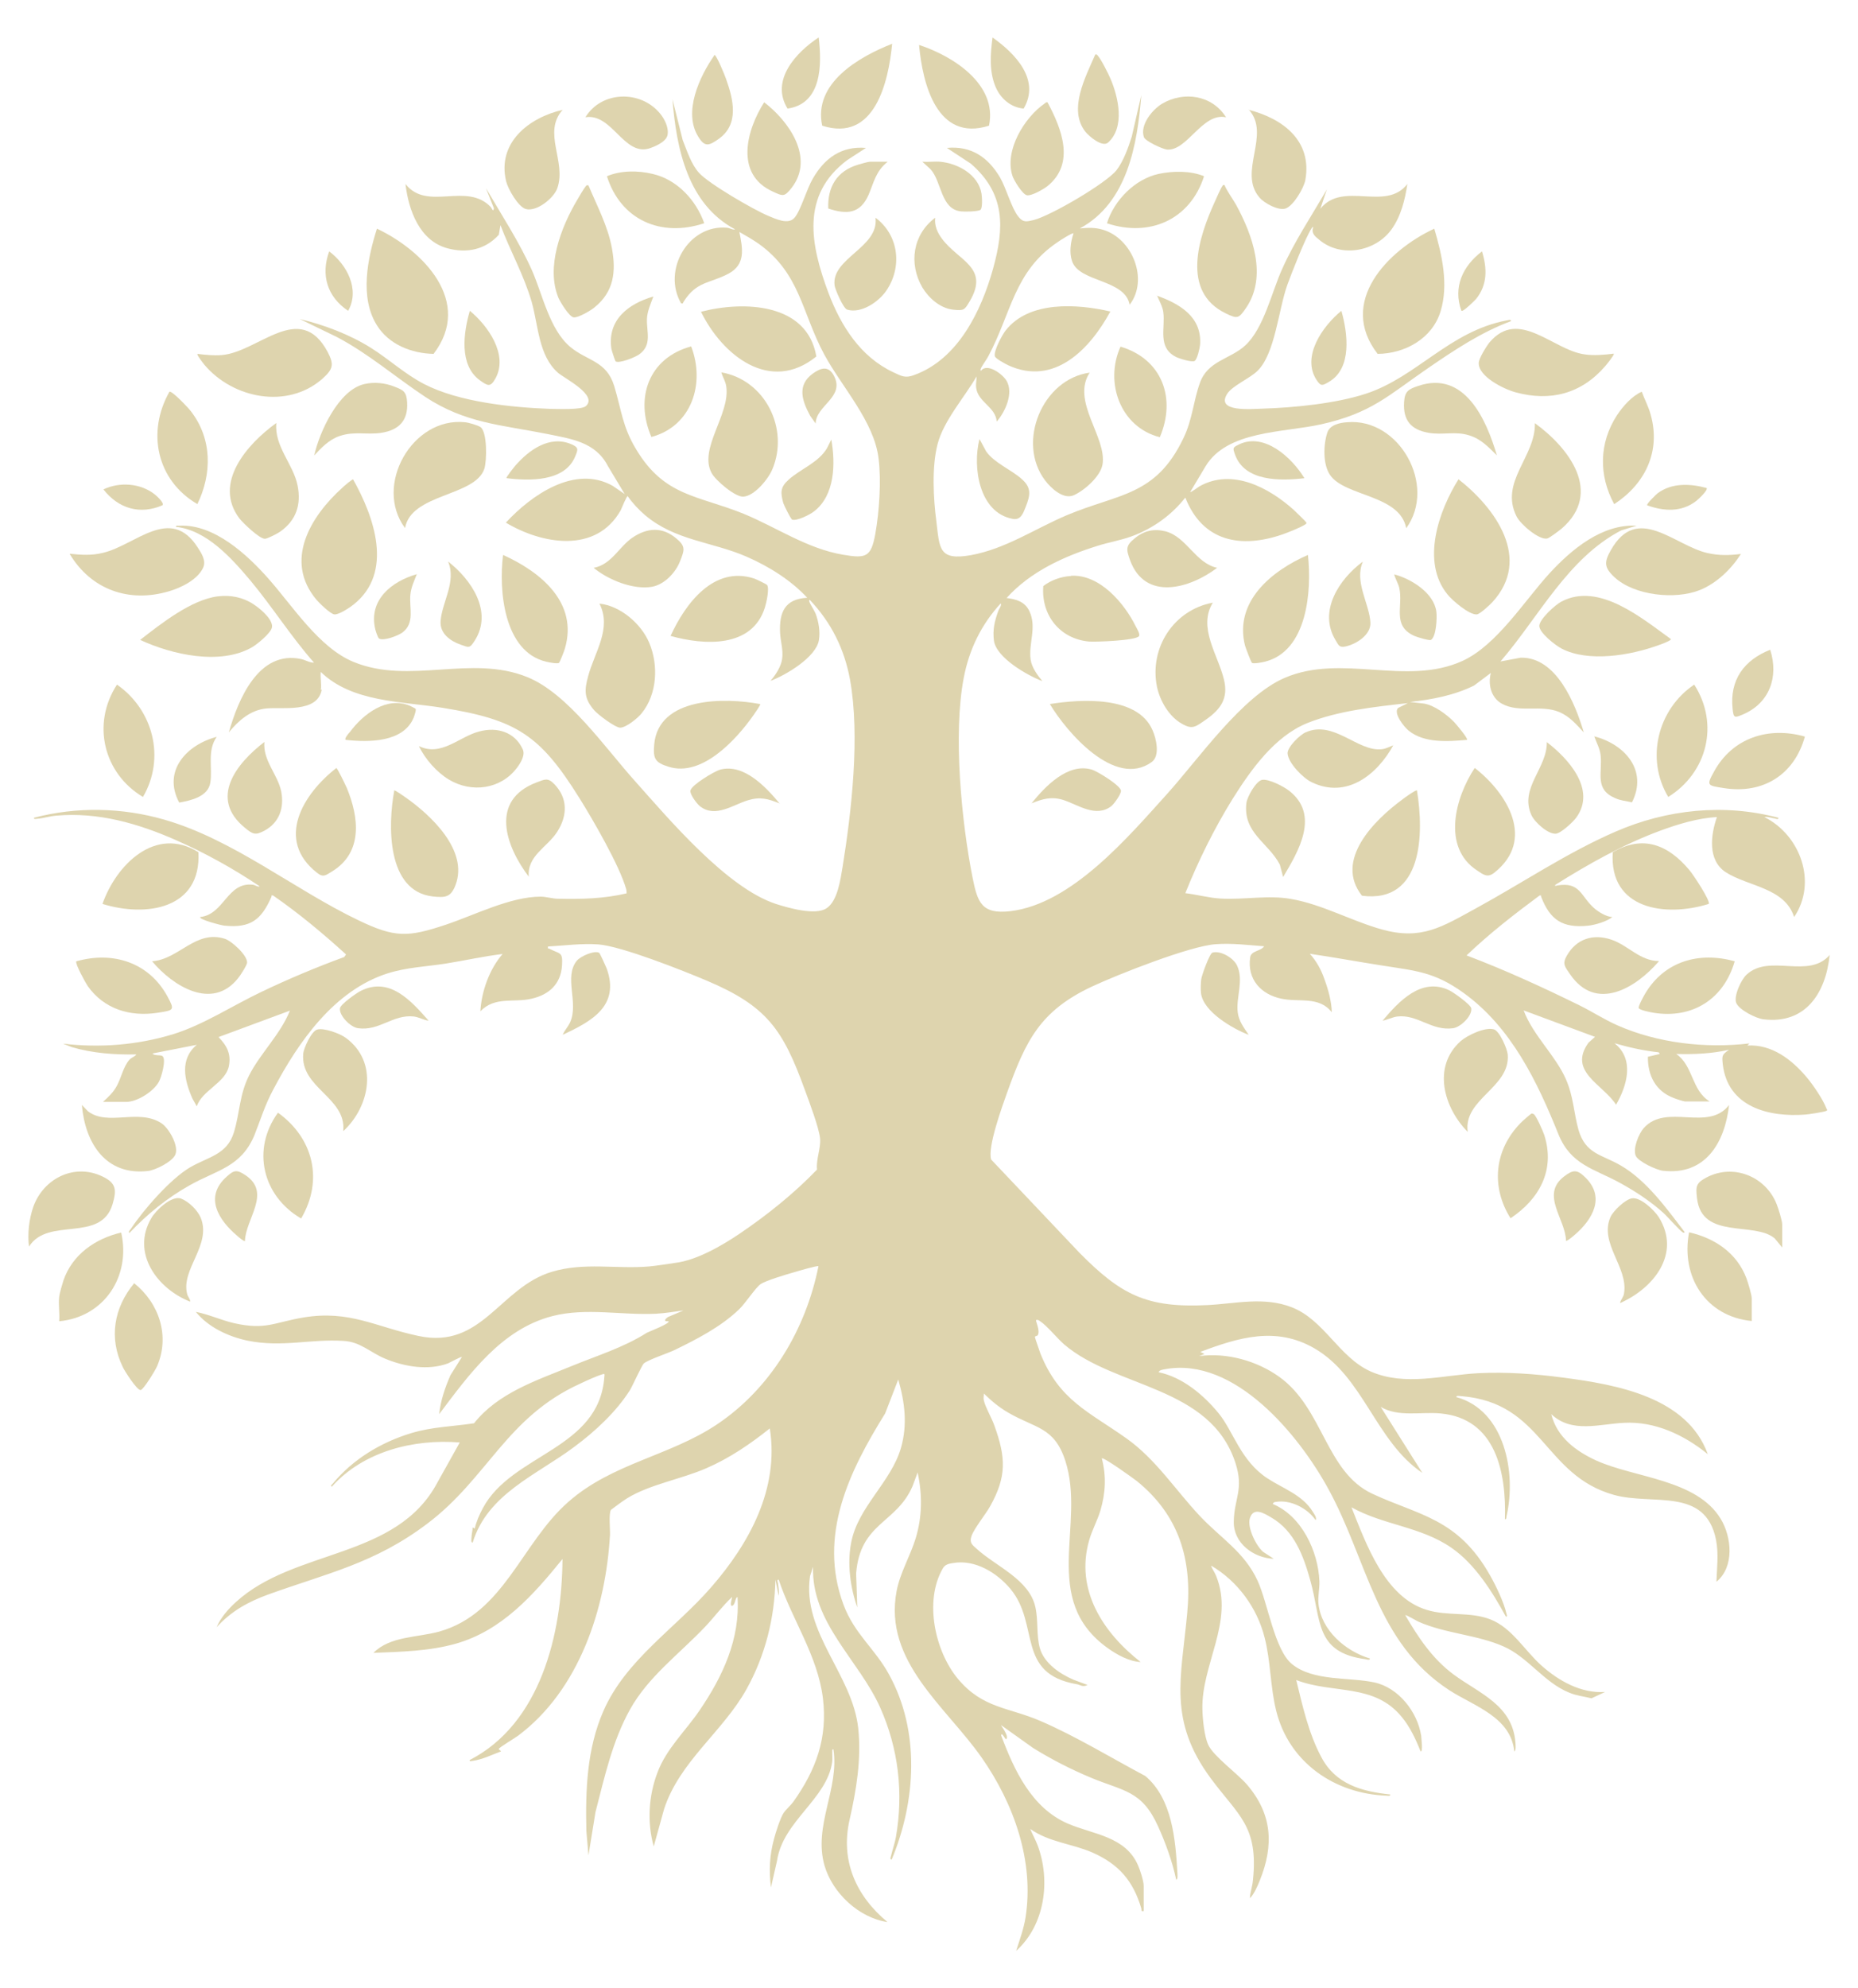 <svg xmlns="http://www.w3.org/2000/svg" id="Layer_1" viewBox="0 0 794.1 849.5"><defs><style> .st0 { fill: #ded4ae; } </style></defs><path class="st0" d="M137.5,294.6c-1.7,10.2-17.1,7.4-23.8,8.1-6.7.7-11.8,5.2-15.9,10.2,4-14,12.7-35.3,31-31.3,1.8.4,3.6,1.6,5.4,1.5-9.8-11.1-17.7-23.7-27.2-35.1-8.1-9.6-18.7-21.5-31.8-22.9-.1-.8,1-.4,1.6-.5,14.7-.7,28.8,12.3,37.9,22.6,10.3,11.6,21.7,29.6,36.4,35.6,24,9.9,50.2-3.3,74.3,6.5,17.3,7,33.3,30.3,45.8,44.2,14.8,16.6,39.4,45.8,60.4,52.7,5.3,1.7,16.8,5,21.6,1.9,4.8-3.1,6-12.3,6.9-17.6,3.9-24.2,7.5-56.1,3.2-80.1-2.4-13.1-8-24.4-17.2-34.1-.3,0-.3.5-.2.7.4,1.3,2,3.5,2.7,5.2,1.3,3.5,2,7.6,1.4,11.3-1.2,7.3-14.2,15-20.7,17.4,2.2-2.5,4.6-6.2,5-9.5.5-3.8-.7-7.3-.9-11-.4-8.8,2-14.5,11.6-15-7-7.6-16.6-13.5-26-17.6-14.8-6.4-30.4-6.8-43.3-17.7-2.5-2.1-5.6-5.4-7.4-8.1-.4-.3-2.6,5.1-3,6-10.5,18.6-33.5,14.6-49.1,5.3,10.8-11.7,29.5-24.9,45.7-15.7l5.1,3.5-7.2-12c-5.3-10.3-15.7-11.6-26-13.7-19.5-3.9-34.8-4.5-52-15.8-12.7-8.4-24.4-18.6-38-25.7l-15.7-7.6c10.5,2.5,21.3,6.6,30.4,12.3,7.8,4.9,14.5,11.2,22.8,15.5,14.9,7.7,37.4,10,54.1,10.6,3,0,13.1.5,15-1.2,5.3-4.7-9.3-11.9-12-14.3-8.2-7.3-8.3-19.9-11.1-30-3.3-11.5-9.2-21.9-13.4-33l-.7,4.1c-5.8,6.4-13.7,8-21.9,5.8-12-3.2-16.7-16.3-18-27.5,9.3,11.9,26.1-1.1,36.5,9.9.3.3,1,2.5,1.3.5l-3.4-8.6c6.7,11.5,14.3,23.1,19.7,35.2,4.5,10.3,7.5,25.2,16.3,32.6,7.3,6.1,15.5,5.9,18.8,16.7,3.1,10.2,3.5,17.4,9.4,27.1,12.1,20.2,26.4,19.6,45.9,27.5,14.1,5.8,27.1,14.9,42.5,17.5,9.9,1.7,12,1,13.8-8.9,1.7-9.5,2.6-22.7,1.4-32.2-1.9-15.9-15.7-30.5-23.3-44.6-9.6-17.9-10.2-34.5-28-47.2-2.6-1.8-5.4-3.4-8.2-5,1.4,7.1,2.8,13.8-4.6,17.8-8.3,4.4-13.6,3.1-19.3,12.1-.3.5,0,.8-1,.6-8.2-14.1,3.1-33.8,19.6-32.3,1.3.1,2.3,1,3.5.7-20.3-10.8-25.1-34.5-26.8-55.6l4.4,17.5c1.8,4.5,3.6,10.2,6.9,13.9,4.2,4.7,23.4,15.8,29.6,18.4,3.2,1.3,8.6,4,11.3.8s5.1-12.1,7.8-16.7c5-8.7,12.2-14,22.7-13.1l-8,5.2c-20,15-15.7,36.2-8,56.8,5.3,14,13.6,27.2,27.6,33.8,3.6,1.7,5.2,2.7,9.1,1.2,18.7-6.8,28.6-27.4,33.6-45.3,4.9-17.6,5.4-32.1-9.5-45l-10.2-6.7c10.4-1,17.6,4,22.7,12.6,2.7,4.7,4.9,13.1,7.8,16.7,2.1,2.7,3.6,2.2,6.6,1.5,7.2-1.8,31-15.7,35.4-21.3,2.9-3.7,5.1-9.8,6.5-14.3l4.1-17.8c-1.7,21.1-5.9,46-26.3,57,3.5-.3,6.2-.5,9.7.5,12.7,3.6,19.9,21.3,11.6,32.1-2-11-21.5-9.5-24.6-18.6-1.3-3.8-.6-8.2.6-11.9-.4-.4-5.9,3.1-6.7,3.7-18.7,12.5-19.8,30.3-29.7,48.8-.7,1.4-2.9,4.3-3.3,5.5,0,.2-.1.8.2.7,2.6-3.5,9.3,1.5,10.9,4.3,3.1,5.3-.6,13.3-4.2,17.4-.5-6.3-8.1-8.3-8.8-14.5-.2-1.7.2-3.2.2-4.8-5.2,9-14.1,18.9-16.7,29-2.5,9.7-1.8,23.1-.5,33,1.4,11.6,1,16.8,14.7,14.4,14.9-2.7,27.4-11.3,41.1-17.1,22.1-9.3,37.9-8,49.8-32.9,3.9-8.1,4.2-15.7,7-23.5,3.3-9.6,13-10.2,19.4-16.1,8-7.4,11.3-22.8,15.8-32.7,5.2-11.7,12.7-22.9,19.1-34l-2.8,8.3c9.7-12.1,28,1.4,37.2-10.6-1,6.7-2.7,13.7-6.7,19.3-6.8,9.6-21.6,12.4-30.9,4.6-2-1.6-3.6-2.9-2.6-5.5-.1-.2-.6.3-.7.5-2.7,4.1-8.5,19-10.4,24.2-3.8,10.6-5.2,29.3-12.7,36.7-3.2,3.2-10.6,6.3-12.9,9.7-5.4,8.2,10.5,6.6,14.8,6.5,13.5-.4,31.7-2.2,44.4-6.4,21.7-7.1,35.6-26.6,60.1-31.3.5,0,1.9-.7,1.9.3-12.7,4.7-24.1,12.3-35.2,19.9-17.2,11.8-24.4,19.4-46,24.2-16.2,3.6-40.2,2.6-49.4,18l-6.5,10.9c.3.3,3.5-2.2,4.1-2.5,13.9-7.7,29.5.6,40.2,10.2.7.7,5.1,4.9,5.3,5.3.2.5-.1.6-.5.9-2.2,1.4-7.1,3.3-9.6,4.2-17.9,6.2-34.2,3.1-41.6-15.7-6,7.6-14,13.3-23.1,16.6-4.7,1.7-9.7,2.5-14.4,4-14.4,4.5-28.7,11-38.9,22.3,4.2.5,7.9,1.6,9.8,5.7,3.2,6.9-.5,13.7.5,20.7.5,3.3,2.9,6.6,5,9.1-6.4-2.4-19.7-10-20.7-17.3-.6-4.7.3-8.4,1.9-12.8.4-1,1.5-2.3,1-3.1-8.3,9-13.5,19.7-15.8,31.8-4.6,23.8-1,61.5,3.8,85.5,2.1,10.5,3.9,15.6,16.1,14.2,26.2-3.1,50.3-31.6,67.1-50.2,13.5-15,32-41.7,50.2-49.5,24.5-10.5,51.8,3.7,75.9-7.2,14.7-6.7,26.5-25.7,37.3-37.5,9.4-10.2,22.4-21.1,37.2-20.3l-6.6,2c-22.9,11.9-35.2,37-51.6,56l8.6-1.6c15.3-.4,23.4,19.7,27,31.9-3.2-3.4-6-6.8-10.5-8.7-8-3.3-17.1.6-24.6-3.6-4.6-2.6-5.9-8.3-4.6-13.1l-7.2,5.4c-8.5,4.2-18,6-27.4,7l6,.7c4.4.7,9.8,4.7,12.9,7.9.7.7,6.1,7.1,5.5,7.6-8.1.7-18.2,1.5-24.9-3.9-1.9-1.5-6.7-7.4-4.6-9.7l4.2-2.1c-14.2,1.6-29.6,3.2-42.9,8.5-14.1,5.7-24.2,20-32.1,32.6-7.8,12.6-14.6,26.4-20.1,40.1,5,.6,10,2,15,2.3,10.2.6,20.4-1.6,30.3.2,13.2,2.3,25.8,9.4,38.7,13,16.9,4.7,25.7-1.1,40-8.9,19.8-10.8,39.1-23.9,59.9-32.9,21.8-9.5,46.4-12.1,69.6-5.9,0,.9-1,.4-1.5.3-1.5-.2-3-.9-4.5-.6,15.4,7.7,22.7,27.9,12.7,42.7-4-12.6-19.7-13-29.3-19.2-7.7-5.1-6.4-15.8-3.7-23.5-8.1.4-16.6,3-24.2,5.8-15.5,5.7-30.8,14.3-44.8,23.1-.6.8.4.4.8.3,9.8-1.6,9.9,4.5,15.6,9.6,1.9,1.7,5.3,3.8,7.9,3.9-2.3,1.9-7.4,3.4-10.4,3.7-10.9,1.1-16.2-2.5-20-12.3-.2-.5.2-.8-.7-.6-10.8,8-21.5,16.3-31.2,25.6,16.4,6.2,32.3,13.5,48,21.2,5.5,2.7,10.7,6.1,16.3,8.6,17.4,7.7,37.8,10,56.6,7.8l-.9.9c10.5-.6,19,6,25.4,13.6,2.7,3.2,7,9.5,8.4,13.3.1.4.7.6,0,1-.9.5-7.6,1.5-9,1.6-15.6,1.2-33.2-3.2-35.3-21.5-.4-3.8-.3-4.1,2.7-6.2-7.4,1.7-15,2-22.6,1.8,7.4,5.1,6.4,15.4,14.3,20.3h-10.4c-.7,0-4.1-1.1-5-1.5-7.7-2.9-11.1-9.6-11-17.6l5.1-1.2-.5-.7c-6.4-.7-12.8-2.1-18.9-3.9,8.7,6.9,5.4,18.1.7,26.3-5.5-8.7-20.7-14.1-11.8-26.5l2.8-2.5-30.5-11.3c4,10.7,13.7,19.3,18.1,29.5,3.2,7.3,3.3,14.2,5.3,21.4,3,10.5,9.9,10.6,18,15.3,11.1,6.4,19.7,18.4,27.4,28.5,0,.3-.4.3-.7.2-1.2-.6-6.8-7-8.5-8.5-5.6-5-12-9.2-18.6-12.8-11-6-20.8-7.6-26.1-20.6-9.1-22.6-20.2-45.8-40.6-60.5-12.5-9-20.4-9.4-34.9-11.7-10.3-1.6-20.5-3.5-30.8-5,2.9,3.2,4.9,6.9,6.3,11,1.6,4.3,3,9.5,3.1,14-5.4-7-14-4.2-21.5-5.8-8.7-1.8-14.7-8.2-13.4-17.6.4-3,4.5-2.6,6-4.8-6.8-.5-13.7-1.4-20.6-.9-11,.7-42.1,13-53,18.1-22.2,10.4-28.3,23.1-36.3,45.4-2.1,5.9-8.4,23.2-6.8,28.5l37.7,39.8c17.7,17.9,28.6,23.7,54.7,22.4,12.1-.6,24.1-3.7,36,.9,14,5.4,20.2,21.4,33.9,27.5,14.7,6.4,30.7,1.5,45.9.7,12.2-.6,24.3.3,36.4,1.9,22.8,3,52.9,8.3,61.7,32.7-10.1-8.2-22.5-14.1-35.8-13.4-10.6.5-22.3,4.6-31.1-3.7,2.4,9.8,10.5,15.8,19.2,19.8,16.6,7.5,42.9,8,53.2,24.9,4.8,7.9,5.9,20.6-1.8,26.9.2-6.1,1-11.9-.2-18-4.6-22.6-27.1-14.5-43.6-19.1-30.2-8.4-30.2-39.4-65.3-42.2-.5,0-2.1-.4-2.1.4,20.8,5.7,25.7,32.4,21.5,50.8-.1.5,0,1.5-.7,1.4.6-19.9-3.8-43-27.5-45.2-8.4-.8-18,1.7-25.6-2.8l17.8,28.2c-20-13.5-25.1-41-46.1-53.2-16.4-9.5-32.3-4.7-48.8,1.5l1.8.9-2.3.9c11.8-1.6,24.7,2,34.3,8.9,18.8,13.5,19.8,40.6,39.7,49.9s36.6,10.4,50.4,35c2.4,4.2,5.9,11.5,6.9,16.1.1.5.6,1.5-.2,1.4-5.8-10.6-13.2-22.5-23.4-29.5-13.1-9-29-9.6-42.6-17.2,6.3,15.7,14.2,38.3,32.1,43.8,8.9,2.8,18.7.7,27.3,4.1,9.2,3.6,14.7,13.4,21.8,19.7,7.4,6.6,17,12,27.2,11.3l-5.8,2.7c-3.3-.8-6.4-1.1-9.5-2.4-10.8-4.3-17.6-15.2-28.2-19.8-11.4-5-24.6-5.4-36.2-10.5-.9-.4-5.4-3.1-5.7-2.8,5.6,9.6,11.6,18.6,20.6,25.3,11.1,8.2,25.4,13.1,26.5,29.4,0,.7.3,3.2-.5,3.5-1.5-14.7-17.1-19.3-27.7-26.1-31.4-20.4-35-55.4-51.7-85.9-12.5-23-40.1-56.8-69.9-51.3-.9.2-2.4.3-2.7,1.3,10.2,2.1,19.2,9.7,25.6,17.5s9.4,20.4,21,27.9c6.6,4.3,14.8,7,19.2,14.1.6,1,1.9,2.6,1.3,3.7-3.5-5.1-10.8-8.9-17.1-7.8-.5,0-1.1.3-1.2.9,12.3,5.1,19.4,20.2,19.9,33,.1,3.3-.7,6.4-.4,9.6,1.2,11.4,11.6,20.3,22,23.4,0,.9-1.4.4-1.9.3-21.8-2.9-18.8-16.7-23.6-33.7-2.9-10.4-6.8-21.1-16.6-26.8-3.1-1.8-7.6-4.7-9.2.2-1.3,3.9,2.6,11.8,5.6,14.4l4.6,3c-8.6-.3-17.3-6.7-17.1-15.9.2-10.1,4.4-13.7.7-25.1-10.8-33-51.2-31.8-73.2-50.6-3-2.6-7.3-8-10.4-10-.6-.4-.9-.6-1.6-.4-.3.3,1.9,4.6.7,6.5-.2.3-1.1.3-1.2.7,0,.4,2.1,6.3,2.4,7.2,8.1,20,20.6,24.7,36.8,36.2,12.5,8.9,20.8,21.9,31.2,33,9,9.6,19.1,15.4,24.8,27.8,4.4,9.6,7.2,29.5,14.7,35.6,9.1,7.4,24.3,5.5,35.1,7.8,10.4,2.2,18.5,12.6,20.1,22.8,0,.5.9,7.5-.3,6.6-1.9-4.9-4.5-10.4-7.9-14.5-11.9-14.7-29.3-9.8-45.2-15.9,2.7,11.1,5.3,22.8,10.7,32.9,6.1,11.6,17.2,14.7,29.5,16,.1.8-1.1.5-1.6.5-22.3-.8-41.8-14.3-47.2-36.4-2.5-10.1-2.3-21-4.9-31.1-3.2-12.8-11.6-24.2-22.9-30.8.5,1.6,1.6,2.9,2.2,4.5,7.8,19.4-6.5,37.9-5.9,57.1.1,4.1.8,11.3,2.5,15,2.2,4.8,12.3,12.1,16.4,16.8,10.9,12.6,11.8,25.9,5.6,41.2-.9,2.3-2.5,5.9-4.2,7.5.1-2.6,1.1-5.1,1.3-7.7,2.4-23.2-6.2-27.5-18.1-43.6-18.2-24.7-12.6-42.6-10-70.4,2.2-22.9-3.4-41.8-21.5-56.5-1.4-1.1-14.3-10.4-15-9.7,2,7.6,1.6,14.8-.6,22.3-1.3,4.3-3.6,8.4-4.8,12.7-6.1,21.2,6,39.5,22,52-4.8-.2-10.1-3.1-14-5.9-29.2-20.8-9.3-52.8-18.2-80.1-4.7-14.5-12.8-13.8-24.3-20.5-4-2.3-7.2-5-10.5-8.2,0,1.1-.3,1.9,0,3,.7,3,3.4,7.5,4.5,10.7,4.9,13.6,5.3,21.7-1.8,34.4-2,3.6-6.8,9.4-8,12.8-1,2.9.4,3.8,2.3,5.5,8.1,7.4,22.4,13,25,24.8,1.3,5.7.4,12.1,1.9,17.5,1.8,6.5,8.6,11.1,14.5,13.6l5.9,2.2c-2.1,1.1-3.2-.1-4.5-.3-26.3-4.5-15.7-25.5-28.5-40.8-5.8-6.9-15.1-12.6-24.4-11-2,.3-3.5.6-4.5,2.4-8,13.9-3.3,35.4,6.6,47.2,10.6,12.6,21.6,12,35.2,17.9,14.9,6.4,30.5,15.9,44.8,23.5,11.5,9.7,12.9,27.2,13.7,41.3,0,.6.3,2.9-.5,3-1.6-7.6-4.6-15.9-7.8-22.9-6.9-15.3-14.8-14.9-28.7-20.7-8.6-3.6-16.8-7.8-24.7-12.7l-13.6-9.7c-.2.2,3.6,4.7,2.1,6-.3.2-2-3.5-2.1-1.6,5.6,14.9,13,30.9,28.4,37.6,10.9,4.7,24.7,5.4,30.1,17.9.9,2,2.4,6.7,2.4,8.7v10.8c-1.3.2-.8-.3-1-1.1-3.5-11.8-9.6-18.9-20.9-23.9-8.7-3.8-18.6-4.4-26.6-10.1,1,2.4,2.3,4.7,3.2,7.1,5.6,15,3.1,34-9.2,45,1.5-4.7,3.2-9.3,4-14.2,3.8-24.1-5-48.7-18.7-68.3-15.2-21.8-42.1-41.1-36.4-71.2,1.5-7.9,5.9-15.1,8.2-22.7,2.8-9.4,2.8-18.5.8-28l-2.2,5.9c-6.9,16-22.4,15.5-24.1,37.3l.5,14.5c-3-8.6-4.4-18.7-2.6-27.8,2.9-15.2,17.1-25.8,21.3-40.5,2.8-9.9,1.6-19.4-1.2-29.1l-5.6,14.5c-15.3,24.6-28.8,52.1-17.8,81.7,4.7,12.6,13.5,18.8,19.5,29.9,13.3,24.2,11.5,54,1.1,79-.8.1-.5-1-.3-1.5.6-2.6,1.6-5.4,2.1-8.1,3.3-18.9,1.1-37.8-6.7-55.3-9.1-20.4-29.5-36.2-28.7-60.2l-1.3,4c-3.5,24.2,18.1,41.9,20.6,65,1.4,13.1-.8,26.4-3.7,39.1-4,17.5,2.8,32.6,16.2,43.7-12.2-1.8-23.5-12.4-26.9-24.1-4.9-17,6.4-32.8,3.8-49.7-.8-.1-.4,1-.5,1.6,0,1.2.1,2.4,0,3.6-2.1,16-21.1,25.4-23.6,42.4l-2.6,11.4c-.9-7.2-.6-13.7,1.3-20.7.7-2.7,2.7-9,4.1-11.1.9-1.4,3-3.2,4.1-4.7,9.7-13.6,14.8-27.3,12.7-44.4-2.3-18.3-13.2-33.5-18.9-50.6-.9,0-.4,1-.3,1.5.2,1.8.6,3.6.3,5.4l-1.4-6.9c-.3,16.4-4.4,32.6-12.4,46.9-10.1,18.1-28.6,30.8-35.2,51.2l-4.4,15.9c-2.9-10.3-2.2-21.7,1.6-31.6,3.8-10.2,12-17.7,18.1-26.7,9.8-14.4,17.3-30.4,16.1-48.3-1.1.5-.9,3.1-2.1,3.7-1.6.7-.1-3.5-.2-3.7-4.2,3.9-7.6,8.6-11.5,12.7-11,11.6-24.3,21.3-32.1,35.3-7.6,13.6-10.9,28.9-14.8,43.9l-3,18.5-.9-10.4c-.4-17.5.2-35.1,7.3-51.3,9.6-21.9,30.8-35.3,46-52.8,16.3-18.7,29.2-42.1,25.1-67.9-8.4,6.7-17.2,12.7-27.1,17-10.8,4.7-24.2,6.9-33.8,12.8-2.4,1.5-4.7,3.3-7,5-1,1.6-.3,8.2-.4,10.7-1.8,31.5-13.2,66.3-39.3,85.8-1.2.9-8.2,5.1-8.2,5.6s1.1.9.9,1.1c-3.8,1.4-7.8,3.4-11.9,4-.5,0-1.6.5-1.5-.3,30.4-15.6,39.5-54.1,39.7-85.9-12.5,15.4-25.9,30.6-45.7,36.2-11.4,3.2-23.3,3.4-35.1,3.9,7.1-7.2,18.7-6.5,28.1-9.1,27.8-7.8,35.2-38,55.3-55.5,18.8-16.5,43.2-19.5,63.4-33,23-15.4,38-40.6,43.4-67.6-.4-.4-9.2,2.2-10.5,2.6-3.2.9-12,3.5-14.3,5.1-2.2,1.6-6.4,8.1-9.1,10.7-7.8,7.5-18.1,12.8-27.8,17.5-3,1.4-10.9,4-12.9,5.6-.8.6-4.8,9.5-6,11.5-5.9,9.3-15,17.7-23.8,24.2-16,12-37,20-43.4,40.9-.8,0-.5-1.6-.5-2.1,0-1.5.5-2.9.5-4.4l.9.5c.7-3.1,2-6,3.5-8.8,12.5-23.3,49.7-24.9,51.9-56.1,0-.6.4-1.4-.6-1.1-2.7.8-7.1,2.8-9.8,4.1-31.5,14.3-39.5,40.4-65.3,59.8-22.5,17-42.6,21.1-68.1,30.3-8.5,3.1-15.7,7.1-21.9,13.9,1.6-3.9,5-7.8,8.1-10.6,25.1-23.1,68.8-18.2,86.3-51.3l9.5-17c-19.7-1.6-41.2,3.8-54.7,18.9-.8-.5.2-1,.5-1.4,8.6-10.4,20.6-17.6,33.5-21.5,9-2.7,17.5-2.8,26.8-4.2,10.3-13,26.7-18.3,41.6-24.4,11.2-4.6,22.2-7.9,32.3-14.3.5-.3,10.2-4,9.2-4.9-2.3.2-1.5-.9-.2-1.8l6.6-2.8c-3.9.5-7.8,1.2-11.8,1.4-14.7.7-29.7-2.7-44.2,1-21.8,5.6-35.6,24.9-48.4,41.9.6-5.8,2.5-11.3,4.8-16.6l4.9-7.8c-.3-.3-5,2.3-5.9,2.7-8.6,3.2-18.7,1.4-26.9-2-6.5-2.7-10.5-7.2-17.8-7.6-14.3-.9-26.2,2.9-41-.1-8.1-1.7-16.8-5.7-22.1-12.3,5.6,1.1,10.7,3.5,16.2,4.8,13.7,3.1,17.2-.3,29.8-2.4,19.7-3.3,31,4.1,49.2,7.9,27.1,5.8,34.7-20.7,56.9-27.4,13.9-4.2,27.6-1.1,41.6-2.3,3.2-.3,7.6-1,11-1.5,9.3-1.1,20-7.3,27.7-12.5,11.7-7.9,23.4-17.3,33.1-27.4-.5-4.3,1.7-9.2,1.3-13.3-.5-4.7-4.7-15.8-6.5-20.7-9.4-25.9-16.2-35.8-41.9-46.7-10.2-4.3-36.3-14.7-46.4-15.5-7.2-.5-14.3.5-21.5.9-.2,1.2.2.7.7,1,4.4,2.3,5.7,1.1,5.3,7.1-.5,7.9-5.5,12.5-13,14.2-7.6,1.8-15.7-1.1-21.9,5.4.5-8.5,3.8-17.9,9.5-24.5-8.2,1-16.2,2.8-24.3,4.1-8.4,1.3-16.7,1.6-24.9,4.2-22.8,7.3-38.1,29.3-48.8,49.6-3.7,6.9-5.3,12.6-8.1,19.6-5.7,13.6-16.1,14.8-27.6,21.3-9.8,5.5-18.1,12.3-25.8,20.4-.7-.5.5-1.5.8-2,5.3-8,16.7-21,24.9-25.9,7.7-4.6,16.1-5.4,19-15.2,2.5-8.2,2.3-15.9,6.4-24.1,4.7-9.4,13.5-17.7,17.5-27.8l-30.5,11.3c3.5,3.6,5.5,7.2,4.4,12.5-1.5,7.1-11.5,10.3-13.7,17.1l-1.9-3.4c-3.4-7.8-5.5-16.7,1.9-22.9l-18.9,3.7c.6,1.1,3.3.5,4.2,1.1,1.8,1.2-.4,9.1-1.5,11-2.3,4.2-9.3,8.6-14,8.6h-9.9c2.4-2.2,4.3-3.9,5.9-6.8,1.9-3.4,2.8-8.3,5.4-11.2,1-1.1,2.2-1.2,3-2.3-9.3.2-18.7-.5-27.6-3.1l-3.8-1.5c15.7,1.9,31.9.6,47-4,13-4,25.4-12.2,37.8-18.1,11.5-5.5,23.4-10.5,35.4-14.9l.8-1.1c-9.9-9-20.2-17.6-31.2-25.2-1-.2-.5.2-.7.6-4.3,9.7-8.8,13.4-20,12.3-1,0-11.4-2.7-10.4-3.7,10.2-1.1,11.5-15,22.4-13.8,1.1.1,2.1,1.1,3,.7-11.1-7.5-23.4-14.3-35.7-19.7-16.3-7.2-33.4-12.1-51.3-10.5-2.6.2-5.4,1.1-7.9,1.3-.5,0-1.7.4-1.6-.4,18.2-4.8,37.7-4.4,55.7.8,29.6,8.5,55.6,29.9,83,43,15.6,7.5,21.1,7.3,37.3,1.9,12.3-4.1,27.6-12,40.6-12,2.2,0,5.2.9,7.4.9,10,.2,19.6,0,29.3-2.3,0-.6,0-1.2-.2-1.9-2.8-9.9-14.2-29.6-19.9-38.7-16.9-27.1-26.9-33.6-58.7-38.7-17.5-2.8-38.5-2.3-51.9-15.3-.3,2.3.4,5.4,0,7.6Z"></path><path class="st0" d="M150.9,204.8c9,16,17.5,39.8.2,53.5-1.6,1.3-6.3,4.4-8.2,4.2-1.7-.2-6.4-4.8-7.6-6.2-14.1-16.7-2.6-35.7,11.1-48,.6-.6,4.2-3.7,4.6-3.5Z"></path><path class="st0" d="M623.4,204.8c15.7,12.3,31.4,33.9,14.5,52.4-1.1,1.2-5.4,5.2-6.7,5.3-3.2.3-10.6-6-12.6-8.6-11.3-13.9-3.7-35.7,4.8-49.2Z"></path><path class="st0" d="M161.1,97.7c19.9,9.4,41.2,31.3,24.2,53.5-9.4-.2-19.1-4-24.2-12.2-7.5-11.9-4-28.7,0-41.3Z"></path><path class="st0" d="M613,97.7c3.3,11.1,6.2,23.9,2.7,35.3-3.5,11.6-15.2,18.1-26.9,18.2-17.2-22.1,4.2-44.2,24.2-53.5Z"></path><path class="st0" d="M518.4,257.4c-6.6,10.7,2.2,22.4,4.7,32.9,2,8.1-1.4,12.8-7.9,17.3-4.1,2.8-5.5,4.3-10.1,1.6-5.5-3.1-9.3-9.7-10.6-15.7-3.4-16.6,7.1-32.9,23.8-36Z"></path><path class="st0" d="M308.3,159.1c18.7,3.2,29.1,24.1,21.8,41.4-1.7,4.1-7.6,11.4-12.4,11.7-3.5.2-11.8-6.9-13.5-10-5.8-10.4,8-25.2,6.2-37.1-.3-2.2-1.5-3.9-2.1-6Z"></path><path class="st0" d="M601,225.6c-2.8-14.3-26.1-13.4-32.5-22.6-3.2-4.6-2.9-13.1-1.2-18.2,1.1-3.3,5.3-4.2,8.5-4.4,22.3-1.9,38.4,27.1,25.2,45.3Z"></path><path class="st0" d="M256.2,257.9c8.9.9,17.9,8.6,21.3,16.8,4,9.5,3.4,21.9-3.3,30.1-1.6,2-6.5,6-9.1,6.1-2.2,0-9.7-5.7-11.2-7.5-4.3-5-4.2-8.5-2.5-14.6,2.7-10.1,10.2-20.3,4.8-30.9Z"></path><path class="st0" d="M465.8,159.1c-8.2,12.3,7.4,27.7,5.4,39.4-.9,5.1-7.8,11.1-12.3,13.1-4.4,1.9-9.6-2.9-12.2-6.3-12.4-16.3-1.2-43.4,19.1-46.1Z"></path><path class="st0" d="M173.1,225.6c-13.5-18.2,3.1-47.5,25.6-45.2,1.4.1,5.6,1.3,6.7,2.1,2.9,2.2,2.7,14.4,1.6,17.8-4,11.9-31.4,10.5-33.9,25.4Z"></path><path class="st0" d="M84.4,151.2c3.4.4,7,.8,10.4.5,15.7-1.3,33.3-23.5,45.2-1.4,2.9,5.5,2.4,7.4-2.3,11.6-14.9,13-38.1,8.4-50.3-6-.4-.5-3.4-4.3-3-4.6Z"></path><path class="st0" d="M689.7,151.2c.4.3-3.2,4.8-3.7,5.3-10.1,11.7-23.4,15.2-38.3,11.1-4.8-1.3-15.8-6.6-15.7-12.5,0-1.9,3.3-7.2,4.6-8.8,12.5-14.8,27,3.2,40.6,5.1,4,.6,8.5.2,12.5-.3Z"></path><path class="st0" d="M744.1,236.6c-4.1,6.5-10.4,12.6-17.6,15.5-10.5,4.2-28,2.4-36.5-5.5-4.5-4.2-4.4-6.5-1.5-11.6,11.3-20,27.1-1.9,41.3,1.3,4.9,1.1,9.2,1,14.1.4Z"></path><path class="st0" d="M29.9,236.6c5,.5,9.2.8,14.1-.4,14-3.3,28.8-20.5,40.5-2.3,1.7,2.6,3.7,5.7,2.3,8.7-2.4,5.1-9.4,8.5-14.5,10-17.1,5.1-33.3-.6-42.5-15.9Z"></path><path class="st0" d="M251.5,79.2c3.6,8.6,8.3,17.4,10,26.7,1.9,10.1.9,18.8-7.5,25.5-1.6,1.3-6.8,4.4-8.8,4.2-1.9-.2-5.7-6.5-6.5-8.3-5.5-13.2,1.1-30.3,8-41.9.8-1.4,2.8-4.8,3.7-5.9.4-.4.3-.4,1-.3Z"></path><path class="st0" d="M714.1,273.1c.4.5-4.9,2.5-5.4,2.6-11.8,4.3-29.8,7.4-41.3,1.4-2.5-1.3-9.7-6.8-9.5-9.8.2-2.9,6.9-9,9.5-10.3,16-8.4,34.4,7.2,46.8,16.1Z"></path><path class="st0" d="M93.1,254.8c5.4-.7,10.8.4,15.3,3.4s8.5,7.3,7.8,10c-.6,2.4-6.2,7-8.4,8.3-13.7,7.9-34.3,3.2-47.9-3.1,8.9-6.9,21.7-17.1,33.1-18.6Z"></path><path class="st0" d="M523.4,79.2c1.3,2.9,3.3,5.5,4.9,8.3,7.1,13,13.4,30.6,4.3,44-3.1,4.5-3.6,4.9-8.7,2.4-19.3-9.3-11.6-32.6-4.7-47.7.7-1.5,2.5-5.8,3.3-6.8.3-.5.4-.4.9-.3Z"></path><path class="st0" d="M656,180.8c14.5,10.5,29.2,29.6,11.5,45-1,.8-5.4,4.2-6.3,4.3-3.6.6-11.4-6.2-13-9.4-7.5-14.8,8.2-25.6,7.8-39.9Z"></path><path class="st0" d="M118.1,180.8c-.9,10,7.3,17.5,9.1,26.7,1.6,8.1-.6,14.8-7.4,19.6-1.1.8-5.5,3.1-6.6,3.1-2.3,0-9.2-6.6-10.8-8.6-11.6-15.2,3.4-32,15.6-40.8Z"></path><path class="st0" d="M474.5,133.2c-8.6,15.8-23.8,31.9-43.5,22.9-1.1-.5-5.6-2.9-5.8-3.9-.6-2.2,3.1-9.1,4.6-11,10-12.8,30.6-11.4,44.8-8.1Z"></path><path class="st0" d="M299.6,133.2c18.1-4.7,45.4-3.9,49.3,19.1-19.7,16-40.2-.5-49.3-19.1Z"></path><path class="st0" d="M448.7,300.8c13.2-2.1,37.5-3.7,43.9,11.2,1.6,3.6,3.3,11-.4,13.6-15.7,11.3-36.3-12.8-43.5-24.8Z"></path><path class="st0" d="M324.9,300.8c.3.3-2.4,4.1-2.9,4.8-7.3,10.4-22,26.5-36.2,22-5.9-1.8-6.7-3.5-6.2-9.5,1.8-20.5,30.4-20.1,45.2-17.3Z"></path><path class="st0" d="M605.6,337.7c3,18.2,2.7,48.4-23.5,45-12-15.2,5.3-32.3,17.1-41,.7-.6,6-4.4,6.4-4Z"></path><path class="st0" d="M168.4,337.7c.3-.3,4.1,2.4,4.8,2.9,10.9,7.6,27.1,22.7,21.5,37.5-2,5.3-4.4,5.5-9.8,4.9-19.8-2.3-19.1-30.7-16.4-45.2Z"></path><path class="st0" d="M535.1,283.2c-.4-.2-2.7-6.4-3-7.4-4.7-18.9,11.5-32,26.9-38.7,1.7,15.2-.2,41.1-18.4,45.6-1.1.3-4.8,1-5.6.5Z"></path><path class="st0" d="M239,283.2c-.8.5-4.4-.2-5.6-.5-18.1-4.3-20.3-30.5-18.4-45.6,16,7.2,32.3,20.4,26.4,40.1-.2.8-2.2,5.9-2.5,6Z"></path><path class="st0" d="M630.3,328.1c14,10.9,26.1,30.8,8.3,44.8-2.8,2.2-4.5.9-7.3-1-15.2-9.9-9.3-31.3-1-43.8Z"></path><path class="st0" d="M84.8,364.1c1.3,24.3-22.3,27.9-41,22.1,5.8-16.6,22.6-33.6,41-22.1Z"></path><path class="st0" d="M143.7,328.1c.5,0,4,7.4,4.5,8.5,5.2,12.5,7,27.5-6.1,35.6-2.8,1.7-3.9,2.9-6.6.7-18-14.1-5.9-33.8,8.3-44.8Z"></path><path class="st0" d="M730.3,386.2c-18.6,5.8-42.7,2.3-41-22.1,13-7.6,23.7-3.1,32.7,7.6,1.5,1.7,9.2,13.3,8.3,14.5Z"></path><path class="st0" d="M286.6,271.7c6.3-13.8,18.5-30.2,35.8-24.5.8.3,5.3,2.4,5.5,2.8,1,1.6-.4,7.7-1,9.6-5.5,17.4-26,16.1-40.3,12.1Z"></path><path class="st0" d="M457.8,246c12.1-.7,22.7,11.6,27.6,21.6.5.9,2,3.4,1.4,4.2-1.4,1.9-18.3,2.5-21.3,2.3-12.5-1.1-20.6-11.3-19.6-23.7,3.2-2.5,7.7-4.1,11.8-4.3Z"></path><path class="st0" d="M12.4,532.6c-.7-5.3,0-11.7,1.8-16.9,4.3-12.2,17.6-18.9,29.7-13,5.8,2.8,6,5.7,4.2,11.8-5,16.7-27.6,5.2-35.7,18.1Z"></path><path class="st0" d="M692.4,556.6c.4-1.5,1.5-2.4,1.7-4,1.9-11.1-10.7-21.4-5.8-32.6,1.2-2.7,6.3-7.5,9.1-8,3.7-.7,9.7,5.1,11.6,8.1,9.6,15.6-2.3,30.3-16.5,36.6Z"></path><path class="st0" d="M81.2,556.1c-14-5.5-25.3-20.8-16.5-35.7,1.9-3.3,8.7-9.8,12.7-8.3,3.3,1.3,7,4.9,8.4,8.2,4.7,11.7-8.6,22-5.8,32.6.3,1.2,1.2,1.9,1.3,3.1Z"></path><path class="st0" d="M761.7,533l-3.2-3.9c-8.8-7.4-31.1.7-33.2-17.1-.6-5.1-.5-6.5,4-8.9,11.5-6.1,25.3-.5,30,11.3.7,1.7,2.4,7.1,2.4,8.7v9.9Z"></path><path class="st0" d="M240.5,46.9c-8.8,9.8,1.7,22-2.3,33.5-1.5,4.3-8.9,10.2-13.5,8.9-3.3-1-7.6-8.6-8.4-11.9-3.9-16.5,9.8-27.2,24.3-30.5Z"></path><path class="st0" d="M627.3,483.6c-10.2-10.3-15.3-27.8-3-38.8,2.9-2.5,10.4-6.1,14.2-5,2.4.7,5.7,8.3,5.9,10.8,1.1,14.1-19.1,18.9-17.1,33Z"></path><path class="st0" d="M595.5,318.4c-7,12.7-20,23-34.9,15.8-3.6-1.7-10.1-8.2-10.3-12.4,0-2.7,5.2-7.8,7.7-8.9,12.1-5.4,22.3,8.4,32.6,7.2,1.8-.2,3.3-1.1,5-1.7Z"></path><path class="st0" d="M179.1,318.8c9.6,4.6,17.1-4.1,25.8-6.3,7.5-2,15.1.2,18.5,7.6,1.2,2.5-.9,5.9-2.5,8-6.9,9.1-19.3,10.8-29,5-5.2-3.1-10.2-8.8-12.8-14.2Z"></path><path class="st0" d="M782,407.9c-1.6,16.2-10.2,29.8-28.3,27.6-3.2-.4-10.2-3.9-11.6-6.9-1.3-2.8,2.1-10.2,4.4-12.2,9.8-9.1,26.5,2.2,35.6-8.5Z"></path><path class="st0" d="M35,472.1l2.6,2.7c8.5,6.5,21.6-1.3,31.4,5.1,3.2,2.1,7.6,9.8,5.9,13.5-1.4,3-8.4,6.5-11.6,6.9-18.1,2.1-26.9-11.9-28.3-28.1Z"></path><path class="st0" d="M739,472.1c-1.8,16.1-10.1,30.2-28.3,28.1-2.7-.3-10.5-3.9-11.6-6.4-1.3-3.1,1.3-9.4,3.4-11.8,9.7-10.9,27.5,1.8,36.5-9.9Z"></path><path class="st0" d="M146.7,483.2c1.4-14.3-18.4-18.3-17.1-33,.2-2.4,3.5-9.6,5.9-10.3,2.9-.9,9.9,1.7,12.4,3.6,13.9,10.3,10.2,29.2-1.1,39.7Z"></path><path class="st0" d="M533.6,46.9c14.6,3.7,27.3,13.2,24.3,30-.6,3.4-5.1,11.1-8.5,12.2-3,1-9.1-2.3-11.1-4.7-9.4-10.9,5.1-26.9-4.6-37.6Z"></path><path class="st0" d="M701.7,167.4c1.2,3.3,2.9,6.4,3.8,9.8,4.4,15.7-2.4,29.6-15.6,38.2-6.7-12.3-6.5-26.2,1.2-38,2.5-3.8,6.4-8.2,10.5-10Z"></path><path class="st0" d="M724.1,292.5c10.8,16.8,5.6,37.6-11.1,48-9.8-16.3-4.5-37.5,11.1-48Z"></path><path class="st0" d="M50,292.5c15.5,10.8,20.8,31.4,11.1,48-16.9-10.1-22-31.3-11.1-48Z"></path><path class="st0" d="M84.4,215.4c-17.4-10.1-21.8-30.7-12-48,1-.7,8.2,7,9.1,8.2,9.2,11.8,9.2,26.8,2.8,39.9Z"></path><path class="st0" d="M57.4,548.3c10.7,8.6,15.3,22.6,9.7,35.5-.7,1.6-5.7,9.9-7,10.1-1.5.2-6.9-8.2-7.6-9.8-6.1-12.4-3.8-25.5,4.9-35.9Z"></path><path class="st0" d="M25.3,554c.2-1.6,1.3-5.3,1.8-6.9,3.8-11.1,13.6-17.9,24.7-20.5,4.2,18.6-7.2,36.1-26.5,37.9.3-3.3-.4-7.1,0-10.4Z"></path><path class="st0" d="M654.4,475.8c.4-.1.7,0,1.1.2,1,.5,4,7.4,4.5,8.9,4.8,15-2.1,27.4-14.4,35.6-8.5-13.5-6.9-29.2,4.2-40.6.5-.6,4.4-4,4.7-4.1Z"></path><path class="st0" d="M771.4,314.7c-4.5,16.3-17.9,24.7-34.7,22-7-1.1-7.5-1-4.1-7.1,7.9-14.4,23.3-19.3,38.8-14.9Z"></path><path class="st0" d="M300.9,95.4c-18.4,6.1-35.6-1.4-41.5-20.1,5.8-2.5,13.3-2.5,19.5-1,10.5,2.4,18.6,11.2,22.1,21.1Z"></path><path class="st0" d="M748.7,564.4c-19.6-1.9-30.4-18.9-26.8-37.9,11,2.5,20.4,8.8,24.5,19.6.7,1.9,2.3,7.1,2.3,8.8v9.5Z"></path><path class="st0" d="M473.1,95.4c3-9.7,11.9-18.9,22.1-21.1,6.1-1.3,13.7-1.4,19.4,1-5.9,18.5-23.2,26.2-41.5,20.1Z"></path><path class="st0" d="M741.4,410.7c-4.6,16.1-18,24.7-34.7,22-1.1-.2-6-1.1-6.3-2-.3-.8,2.2-5.3,2.8-6.3,8.3-13.8,23-17.9,38.2-13.7Z"></path><path class="st0" d="M226.1,374.7c-10.1-13.2-16.9-32.8,3.2-40.4,3.5-1.3,4.8-2.2,7.6.7,5.8,6,5.7,13.4,1.3,20.3-4.3,6.8-13,10.2-12.2,19.4Z"></path><path class="st0" d="M548.4,374.7l-1.4-5.3c-5-9.5-15.8-13.5-14.3-26.3.3-2.6,4.1-9.4,6.7-9.9,2.8-.5,9.2,2.8,11.5,4.6,13.3,10.3,4.2,25.7-2.5,36.9Z"></path><path class="st0" d="M32.7,410.7c15.6-4.4,30.9.5,38.8,14.9,3.3,6.1,2.9,6-4.1,7.1-11.7,1.8-22.9-1.5-29.9-11.4-.9-1.3-5.5-9.6-4.9-10.6Z"></path><path class="st0" d="M128.7,520.6c-16.5-9.6-21.3-29.5-9.9-45.2,15.2,10.9,19.5,28.9,9.9,45.2Z"></path><path class="st0" d="M351.4,53.7c-3.9-18.2,15.7-29.4,29.9-35-1.6,16.5-7.5,42.2-29.9,35Z"></path><path class="st0" d="M422.7,53.7c-22.3,7.1-28.4-18-29.9-34.5,14.4,4.7,33.6,16.8,29.9,34.5Z"></path><path class="st0" d="M709,410.7c-9.9,11.5-26.9,21.8-38,5.5-2.1-3.1-3.4-4.3-1.4-7.8,4.1-7.3,11.3-9.6,19.2-6.9,7,2.4,12.2,9.1,20.2,9.1Z"></path><path class="st0" d="M65,410.7c11.5-.8,18.6-13.6,31.1-9.6,2.9.9,9.7,7.1,9.5,10.2,0,1-3,5.7-3.9,6.7-11.1,13.9-27.9,3.2-36.7-7.3Z"></path><path class="st0" d="M639.8,194.6c-3.7-3.6-6.7-7-11.9-8.6-6-1.9-11.3,0-17.4-1.1-7.5-1.3-10.9-5.4-10.4-13.1.3-4.6,1.8-5.5,6-6.9,19.9-6.8,29.2,14.4,33.7,29.8Z"></path><path class="st0" d="M134.3,194.6c2.2-10,10.4-28,21.4-30.5,4.3-1,8.9-.5,12.9,1.1,3.9,1.5,5.1,2.2,5.4,6.6.5,7.9-3.5,11.9-10.9,13.1-6.4,1-11.5-.8-18,1.4-4.4,1.5-7.8,5-10.8,8.3Z"></path><path class="st0" d="M399.7,93.1c-.4,3.3,1,6.4,2.9,8.9,7,9.5,20.5,12.2,11.8,26.8-2.2,3.7-2.4,4-7.1,3.5-5.5-.6-10.4-5-13.1-9.5-5.9-10.2-4.1-22.5,5.4-29.7Z"></path><path class="st0" d="M326.6,43.7c10.6,8.1,21.7,23.8,11.7,36.6-3,3.8-3.6,3.6-7.9,1.6-16.4-7.3-11.5-26.1-3.8-38.2Z"></path><path class="st0" d="M374.3,93.1c9.9,7.5,11.4,21,4.5,31.1-3.2,4.7-10.7,9.9-16.7,8.1-1.7-.5-5.1-8.5-5.4-10.3-1.5-11.7,18.9-16.2,17.5-28.8Z"></path><path class="st0" d="M447.7,43.7c6,11.2,12,26.1,0,35.8-1.6,1.3-7,4.4-8.9,3.9s-5.5-6.4-6.1-8.3c-3.5-10.8,5.1-24.9,13.8-30.9.4-.3.5-.6,1.2-.5Z"></path><path class="st0" d="M253.8,242.6c7.5-1.4,10.8-9,16.5-12.9,6.4-4.3,12.8-4.7,18.8.4,4.1,3.4,3.4,5,1.5,9.8-1.9,4.8-6.6,9.8-11.9,10.8-8.2,1.4-18.8-3-25-8.1Z"></path><path class="st0" d="M661,317c9.2,7,21.4,20.3,12.7,32.3-1.3,1.8-6.6,6.8-8.8,6.9-3.4.2-9.1-5-10.4-8-5.2-11.6,6.9-20,6.6-31.3Z"></path><path class="st0" d="M520.2,242.6c-11.6,8.8-30.7,14.4-37.2-3.2-1.7-4.8-2-6.2,2.1-9.5,3.9-3.2,8.1-4.1,13-2.9,9.1,2.4,12.8,13.6,22.1,15.6Z"></path><path class="st0" d="M113,317c-.7,8,5.7,13.8,7.2,21.2,1.3,6.8-.7,13.1-7,16.6-4,2.2-5.1,1.7-8.5-1.1-15.5-12.6-3.7-27.5,8.3-36.7Z"></path><path class="st0" d="M295.4,148c6.1,15.9.2,34.1-17,38.7-7.2-16.7-1.1-33.8,17-38.7Z"></path><path class="st0" d="M495.7,186.8c-16.9-4.3-23.7-23.4-16.8-38.7,17.8,5.3,23.9,22.1,16.8,38.7Z"></path><path class="st0" d="M523.9,50.1c-10-2.1-16.5,14.5-25.1,13.8-2-.2-9.3-3.6-9.9-5.3-1.8-5.2,3.6-11.8,7.8-14.3,9.4-5.5,21.4-3.6,27.3,5.8Z"></path><path class="st0" d="M250.2,50.1c6.9-11.3,23.6-11.7,31.9-1.6,2,2.4,3.8,6.1,3.2,9.2s-6.1,5.2-8.1,5.8c-10.7,2.9-15.7-15.2-27-13.4Z"></path><path class="st0" d="M468.1,23.3c.7-.1.7,0,1.1.5,1.4,1.5,4.5,7.7,5.4,9.8,3.4,7.9,6.3,20.7-1,27.3-2.4,2.2-8.1-2.6-9.7-4.6-7.5-9.5.1-23.5,4.2-33Z"></path><path class="st0" d="M305.3,23.4c.9,0,4.5,8.8,5,10.3,3.1,8.7,5.8,19.4-3.2,25.7-4.1,2.9-5.9,3.5-8.6-.9-6.7-10.5.5-25.9,6.9-35Z"></path><path class="st0" d="M440.8,343.3c5.8-7.2,15.5-17.5,25.8-14.5,2.4.7,12.5,6.9,12.5,9.1,0,1.5-2.9,5.5-4.1,6.5-6.6,5.1-14.1-.5-20.5-2.6-5.1-1.6-8.8-.5-13.6,1.4Z"></path><path class="st0" d="M256.1,407.1c.3.2,2.9,5.9,3.2,6.7,5.7,15.9-6.3,22.5-18.8,28.3.8-1.9,2.3-3.4,3.2-5.4,3.7-8.4-2.8-19.2,2.8-26.2,1.5-1.9,7.6-4.6,9.6-3.4Z"></path><path class="st0" d="M333.3,343.3c-5-2-8.3-3-13.6-1.4-6.4,1.9-13.9,7.7-20.5,2.6-1.3-1-4.5-5.2-4.1-6.8.6-2.4,10.2-8.2,12.8-8.9,10.1-2.6,19.5,7.5,25.4,14.6Z"></path><path class="st0" d="M590.9,436.1c7-8.3,16.6-18.7,28.5-13,1.7.8,9.2,6.1,9.4,7.7.5,3.2-4.5,8-7.7,8.5-9.3,1.3-15.1-6-23.9-5-2.2.3-4.2,1.4-6.3,1.8Z"></path><path class="st0" d="M183.2,436.1c-2.2-.3-4.1-1.5-6.3-1.8-9-1-14.7,6.3-23.9,5-3.1-.4-8.1-5.3-7.7-8.5.2-1.7,7-6.5,8.8-7.4,12.4-6.3,21.6,4.2,29.1,12.7Z"></path><path class="st0" d="M533.6,442.1c-6.8-2.6-19.4-9.9-20.3-17.8-.2-1.6-.1-4.3.1-5.9.2-1.7,3.6-11.1,4.8-11.4,3.5-1,9,2.3,10.5,5.5,3,6.3-.5,13.7.3,20,.4,3.6,2.6,6.6,4.6,9.5Z"></path><path class="st0" d="M582.5,239.9c-3.8,8.7,2.8,18,3.2,26.1.3,5.2-6,9.2-10.6,10.2-2.8.6-3-.6-4.3-2.7-7.5-12.4,1.6-26.1,11.6-33.5Z"></path><path class="st0" d="M191.5,239.9c9.9,7.7,19.3,21.4,11.4,33.8-2.2,3.4-2.4,3-6.1,1.7-4.5-1.6-8.8-4.8-8.5-9.9.5-8.1,6.9-16.9,3.2-25.6Z"></path><path class="st0" d="M418.7,187.7l2.8,5.2c3.6,5,10.6,7.7,15.1,11.7,4.3,3.7,3.8,6.9,1.8,11.9-1.1,2.8-2.1,5.8-5.5,5.2-14.5-2.6-17.3-22.2-14.3-34Z"></path><path class="st0" d="M338.4,221.8c-.6-.4-3.2-5.7-3.6-6.8-1.3-4.6-1.3-6.9,2.3-10.1,5-4.5,12.6-7.2,16.3-13.3l1.9-3.8c1.8,10.2,1.6,23.8-7.4,30.7-1.6,1.3-7.8,4.5-9.6,3.4Z"></path><path class="st0" d="M104.7,530.2c-.3.4-2.8-1.7-3.2-2.1-8.1-6.8-14.4-16.7-4.6-25.4,3.1-2.8,4.3-3.1,8-.6,11.3,7.5,0,18.7-.2,28.1Z"></path><path class="st0" d="M669.3,530.2c-.1-9.3-11-19.7-.9-27.5,3.9-3,5.6-3.1,9,.2,8.9,8.5,3.3,18.1-4.4,24.7-.4.4-3.4,2.9-3.7,2.5Z"></path><path class="st0" d="M756.6,277.7c3.7,11.6-.4,22.8-11.8,27.6-3.4,1.4-3.9,1.6-4.3-2.5-1.3-12.3,4.9-20.8,16.1-25.2Z"></path><path class="st0" d="M379.4,69.1c-5.1,4-5.9,8.8-8.2,14.2-3.6,8.1-9.3,8.4-17.2,5.8-.4-9.2,3.7-16,12.6-18.7,1-.3,4.4-1.3,5.2-1.3h7.6Z"></path><path class="st0" d="M494.4,126.3c9.8,3.5,19.4,9.1,18.5,21-.1,1.4-1.2,6.2-2.3,6.9-1.2.7-6.6-1-8-1.7-8-4.1-4.5-12.1-5.4-19.1-.3-2.4-1.8-5-2.7-7.2Z"></path><path class="st0" d="M279.2,126.8c-1.1,3-2.6,6.3-2.7,9.5-.2,5.4,2.3,11.1-3.3,15.1-1.6,1.2-8.5,4-10.1,3-.2-.2-1.7-4.7-1.8-5.4-1.8-12.3,7.2-19.2,17.9-22.3Z"></path><path class="st0" d="M595.9,245.4c7.2,1.9,17,7.9,18,16,.3,2.5,0,10.5-2.3,12-.7.4-6-1.2-7.1-1.7-9.8-4.4-4.6-12.8-6.5-20.7-.5-1.9-1.6-3.6-2.1-5.5Z"></path><path class="st0" d="M178.1,245.4c-1.1,2.9-2.4,5.5-2.7,8.6-.6,5.7,2.1,12.2-3.5,16.3-1.8,1.3-8,3.7-9.9,2.5-.5-.3-1.4-3.1-1.6-3.9-3-12.5,6.9-20.5,17.8-23.6Z"></path><path class="st0" d="M92.7,314.7c-4.3,6-1.8,13.3-2.8,19.6-.9,6.1-8.3,7.7-13.3,8.6-7.3-13.6,3.3-24.8,16.1-28.1Z"></path><path class="st0" d="M401.8,69.1c7.6.7,16.4,5.5,17.7,13.7.2,1.3.6,6.6-.7,7-1.7.6-6.4.7-8.2.5-8.6-1-8.1-12.8-12.9-18l-3.5-3.2c2.5.2,5.2-.2,7.6,0Z"></path><path class="st0" d="M697.5,342.8c-2.5-.6-4.8-.7-7.2-1.8-8.9-3.8-5.4-10.7-6.2-18.3-.3-2.9-1.8-5.4-2.7-8.1,13,3.4,23,14.5,16.1,28.2Z"></path><path class="st0" d="M573.3,132.8c2.7,9.5,4.7,24.6-5.4,30.4-2.6,1.5-3.3,2-5.1-.7-6.8-10.1,2.6-23.3,10.5-29.7Z"></path><path class="st0" d="M177.6,302.7c.4.7-.5,3-.8,3.9-4.4,10.7-19.4,10.6-29.1,9.5-.6-.6,1.4-2.9,1.9-3.4,5.6-7.6,15.7-15.3,25.5-11.2.4.2,2.5,1.2,2.6,1.4Z"></path><path class="st0" d="M216.5,204.3c-.4-.3,3.3-4.8,3.7-5.3,5.8-6.7,14.7-13.2,24-9.2,3.2,1.4,2.9,2.2,1.6,5.3-4.5,10.8-19.6,10.4-29.3,9.2Z"></path><path class="st0" d="M557.6,204.3c-10.1,1.2-25.7,1.6-29.8-10.2-1-2.8-.9-2.9,1.7-4.2,10.9-5.3,22.7,5.7,28,14.4Z"></path><path class="st0" d="M336.6,46.4c-7.5-12.1,3.7-24.1,13.3-30.4,1.4,11.6,1.4,28.3-13.3,30.4Z"></path><path class="st0" d="M200.8,132.8c7.7,6.3,16.5,18.7,11,28.8-2.2,4-3.3,3.3-6.7.9-9-6.5-7-20.4-4.3-29.7Z"></path><path class="st0" d="M437.5,46.4c-5.5-.5-9.9-4.3-12-9.3-2.8-6.6-2.2-14.2-1.3-21.1,9.6,6.8,20.6,18,13.3,30.4Z"></path><path class="st0" d="M348.5,180.8l-2.2-3.1c-3.5-6.4-5.8-13.1,1.1-18.1,3.6-2.6,6.8-3.4,9.1,1.1,4.6,9-7.7,12.5-7.9,20.2Z"></path><path class="st0" d="M729.4,208.5c.7.9-3.5,4.8-4.4,5.5-6.3,4.9-13.8,4.5-21,1.9-.5-.5,3.8-4.6,4.4-5.1,6.1-4.6,14-4.2,21-2.3Z"></path><path class="st0" d="M624.6,132.8c-3.7-10.1.6-19.2,8.8-25.4,2.2,7.2,2.4,14.2-2.5,20.3-.6.7-5.6,5.6-6.2,5.1Z"></path><path class="st0" d="M69.6,215.8c-9.7,4.3-19,1.5-25.4-6.7,6.9-3.3,15.8-2.7,21.9,2.1.8.6,4.1,3.6,3.4,4.6Z"></path><path class="st0" d="M140.7,107.4c7.6,5.7,13.2,16.3,8.1,25.4-8.9-5.9-11.8-15.3-8.1-25.4Z"></path></svg>